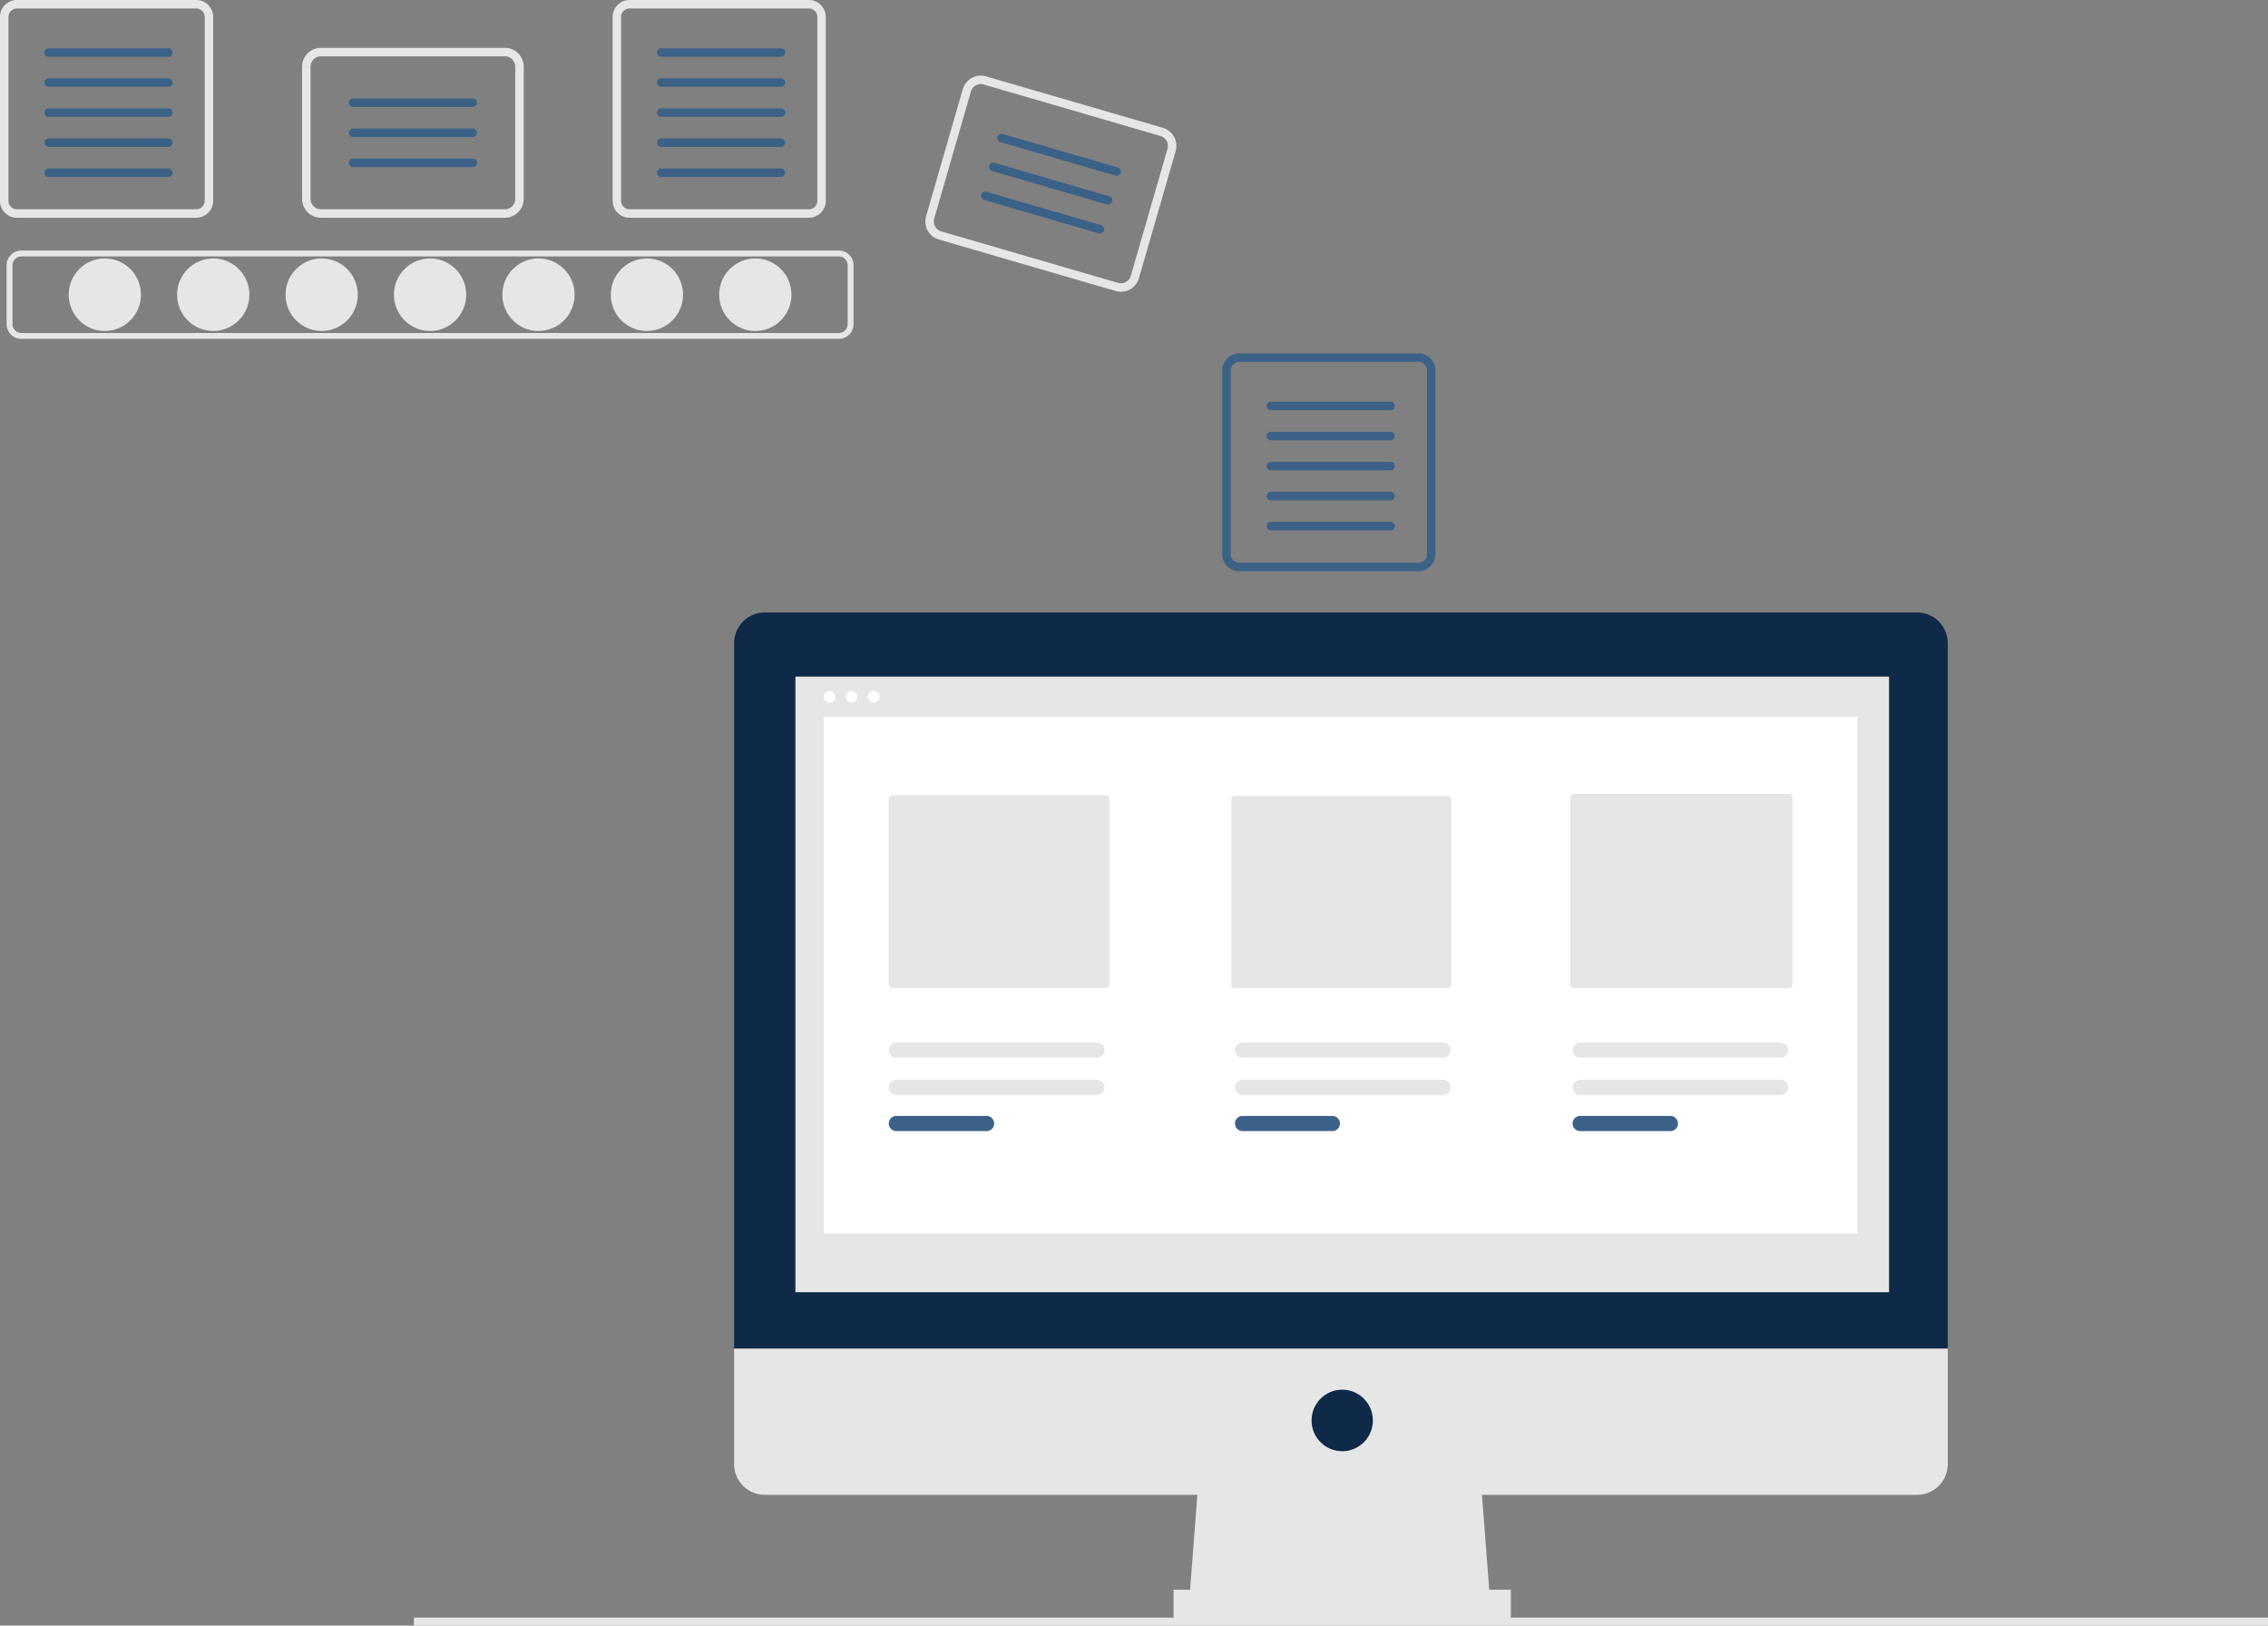 <svg xmlns="http://www.w3.org/2000/svg" fill="none" viewBox="0 0 367 263">
  <rect x="0" y="0" width="367" height="263" fill="#808080" stroke="none"/>
  <path d="M16.962 53.548c3.23 0 5.848-2.628 5.848-5.87 0-3.24-2.618-5.868-5.848-5.868s-5.848 2.627-5.848 5.869c0 3.241 2.618 5.87 5.848 5.87zm17.544 0c3.23 0 5.848-2.628 5.848-5.87 0-3.24-2.618-5.868-5.848-5.868s-5.848 2.627-5.848 5.869c0 3.241 2.618 5.87 5.848 5.87zm17.544 0c3.23 0 5.848-2.628 5.848-5.87 0-3.24-2.619-5.868-5.848-5.868-3.23 0-5.848 2.627-5.848 5.869 0 3.241 2.618 5.87 5.848 5.87zm17.543 0c3.23 0 5.848-2.628 5.848-5.87 0-3.24-2.618-5.868-5.848-5.868s-5.848 2.627-5.848 5.869c0 3.241 2.619 5.87 5.848 5.87zm17.544 0c3.23 0 5.848-2.628 5.848-5.87 0-3.24-2.618-5.868-5.848-5.868s-5.848 2.627-5.848 5.869c0 3.241 2.618 5.87 5.848 5.87zm17.544 0c3.23 0 5.848-2.628 5.848-5.87 0-3.24-2.618-5.868-5.848-5.868s-5.848 2.627-5.848 5.869c0 3.241 2.618 5.87 5.848 5.87zm17.544 0c3.229 0 5.848-2.628 5.848-5.87 0-3.24-2.619-5.868-5.848-5.868-3.23 0-5.848 2.627-5.848 5.869 0 3.241 2.618 5.87 5.848 5.87z" fill="#E6E6E6"/>
  <path d="M135.738 54.826H3.448c-.63 0-1.235-.252-1.681-.7a2.396 2.396 0 01-.698-1.688V42.92c0-.633.252-1.24.698-1.688a2.378 2.378 0 011.682-.7h132.289c.631 0 1.236.252 1.682.7.446.448.697 1.055.698 1.688v9.518a2.398 2.398 0 01-.698 1.688c-.446.448-1.051.7-1.682.7zM3.448 41.486A1.437 1.437 0 002.02 42.92v9.519c.001.38.152.744.42 1.013.267.268.63.42 1.009.42h132.289a1.435 1.435 0 001.428-1.433V42.92a1.435 1.435 0 00-1.428-1.433H3.448zM31.76 1.372a1.376 1.376 0 011.367 1.372v29.74c0 .363-.145.712-.401.969a1.367 1.367 0 01-.967.402H2.735c-.363 0-.71-.145-.967-.402a1.377 1.377 0 01-.4-.97V2.745a1.366 1.366 0 011.367-1.372h29.024zm0-1.372H2.734C2.009 0 1.314.29.8.804a2.75 2.75 0 00-.8 1.94v29.74c0 .727.288 1.425.801 1.94a2.73 2.73 0 001.934.804h29.024c.726 0 1.421-.29 1.934-.804a2.75 2.75 0 00.801-1.94V2.743a2.75 2.75 0 00-.8-1.94A2.73 2.73 0 0031.758 0z" fill="#E6E6E6"/>
  <path d="M27.233 9.19H7.868a.681.681 0 01-.688-.687.688.688 0 01.688-.686h19.365a.682.682 0 01.688.686.689.689 0 01-.425.635.682.682 0 01-.263.051zm0 4.858H7.868a.681.681 0 01-.688-.686.688.688 0 01.688-.686h19.365a.682.682 0 01.688.686.689.689 0 01-.688.686zm0 4.859H7.868a.68.68 0 01-.635-.422.688.688 0 01.635-.95h19.365a.684.684 0 01.636.95.688.688 0 01-.636.422zm0 4.859H7.868a.681.681 0 01-.688-.686.688.688 0 01.688-.686h19.365a.682.682 0 01.688.686.689.689 0 01-.688.686zm0 4.86H7.868a.682.682 0 01-.684-.687.687.687 0 01.684-.686h19.365a.682.682 0 01.684.686.687.687 0 01-.684.687z" fill="#3B6187"/>
  <path d="M130.892 1.372c.362 0 .71.145.966.403.256.257.4.606.401.97v29.738a1.38 1.38 0 01-.401.97 1.366 1.366 0 01-.966.402h-29.025a1.368 1.368 0 01-1.367-1.372V2.745a1.368 1.368 0 011.367-1.372h29.025zm0-1.372h-29.025a2.73 2.73 0 00-1.934.804 2.75 2.75 0 00-.8 1.94v29.74c0 .727.287 1.425.8 1.94a2.73 2.73 0 001.934.804h29.025c.725 0 1.42-.29 1.933-.804a2.749 2.749 0 00.801-1.94V2.743a2.75 2.75 0 00-.801-1.94A2.729 2.729 0 00130.892 0z" fill="#E6E6E6"/>
  <path d="M126.364 9.19h-19.365a.684.684 0 01-.486-1.174.688.688 0 01.486-.199h19.365a.682.682 0 01.68.686.689.689 0 01-.68.686zm0 4.858h-19.365a.684.684 0 01-.486-1.172.689.689 0 01.486-.2h19.365a.682.682 0 01.68.686.69.69 0 01-.68.686zm0 4.859h-19.365a.682.682 0 01-.688-.686.682.682 0 01.202-.487.689.689 0 01.486-.2h19.365a.682.682 0 01.68.687.69.69 0 01-.68.686zm0 4.859h-19.365a.684.684 0 01-.486-1.172.687.687 0 01.486-.2h19.365a.682.682 0 01.68.686.69.69 0 01-.68.686zm0 4.86h-19.365a.682.682 0 01-.683-.687.688.688 0 01.683-.686h19.365a.682.682 0 01.684.686.688.688 0 01-.684.687zm103.178 29.926a1.368 1.368 0 011.368 1.373v29.738a1.368 1.368 0 01-1.368 1.372h-29.025c-.362 0-.71-.145-.966-.402a1.38 1.38 0 01-.401-.97V59.925a1.38 1.38 0 01.401-.97c.256-.258.604-.402.966-.403h29.025zm0-1.372h-29.025c-.725 0-1.42.29-1.933.804a2.75 2.75 0 00-.801 1.94v29.74c0 .727.288 1.425.801 1.94a2.729 2.729 0 001.933.804h29.025c.725 0 1.421-.29 1.934-.804a2.75 2.75 0 00.801-1.94v-29.74a2.75 2.75 0 00-.801-1.94 2.731 2.731 0 00-1.934-.804z" fill="#3B6187"/>
  <path d="M225.015 66.37H205.65a.682.682 0 01-.688-.687.693.693 0 01.425-.635.68.68 0 01.263-.051h19.365a.684.684 0 01.679.686.688.688 0 01-.679.686zm0 4.858H205.65a.686.686 0 010-1.372h19.365a.685.685 0 010 1.372zm0 4.859H205.65a.684.684 0 01-.486-1.172.689.689 0 01.486-.2h19.365a.683.683 0 01.679.686.683.683 0 01-.679.686zm0 4.859H205.65a.68.68 0 01-.636-.422.7.7 0 010-.527.693.693 0 01.636-.423h19.365a.684.684 0 01.679.686.684.684 0 01-.679.686zm0 4.86H205.65a.68.68 0 01-.636-.423.7.7 0 010-.527.694.694 0 01.373-.372.68.68 0 01.263-.05h19.365a.684.684 0 01.679.685.688.688 0 01-.679.687z" fill="#3B6187"/>
  <path d="M81.705 35.228H51.921a3.036 3.036 0 01-2.148-.894 3.059 3.059 0 01-.89-2.156v-21.39c0-.809.32-1.584.89-2.155a3.036 3.036 0 012.148-.895h29.784a3.04 3.04 0 012.148.894c.57.572.89 1.347.89 2.156v21.39a3.06 3.06 0 01-.89 2.156 3.036 3.036 0 01-2.148.894zM51.921 9.11a1.67 1.67 0 00-1.181.491c-.314.315-.49.741-.49 1.186v21.39c0 .445.176.871.49 1.186a1.67 1.67 0 001.18.491h29.785a1.67 1.67 0 001.181-.491c.314-.315.49-.74.49-1.185v-21.39c0-.445-.176-.871-.49-1.186a1.67 1.67 0 00-1.18-.491H51.92z" fill="#E6E6E6"/>
  <path d="M76.496 17.31H57.13a.682.682 0 01-.68-.686.688.688 0 01.68-.686h19.365a.681.681 0 01.635.422.689.689 0 01-.635.95zm0 4.86H57.13a.682.682 0 01-.68-.687.687.687 0 01.68-.686h19.365a.683.683 0 01.635.95.686.686 0 01-.635.422zm0 4.858H57.13a.683.683 0 01-.68-.686.687.687 0 01.68-.686h19.365a.683.683 0 01.635.95.687.687 0 01-.635.422z" fill="#3B6187"/>
  <path d="M180.536 47.081l-28.606-8.326a3.04 3.04 0 01-1.814-1.46 3.062 3.062 0 01-.258-2.318l5.936-20.544a3.05 3.05 0 011.454-1.821 3.03 3.03 0 012.31-.259l28.606 8.326a3.044 3.044 0 011.815 1.46c.388.708.481 1.542.257 2.319L184.3 45.002a3.049 3.049 0 01-1.454 1.82 3.03 3.03 0 01-2.31.259zm-21.358-33.41a1.668 1.668 0 00-1.271.143 1.68 1.68 0 00-.8 1.001l-5.936 20.544a1.682 1.682 0 001.14 2.078l28.606 8.326a1.676 1.676 0 002.07-1.143l5.936-20.545a1.682 1.682 0 00-1.139-2.078l-28.606-8.326z" fill="#E6E6E6"/>
  <path d="M180.505 28.416l-18.599-5.413a.684.684 0 01-.465-.85.686.686 0 01.846-.468l18.598 5.413a.68.68 0 01.409.328.687.687 0 01-.789.99zm-1.349 4.667l-18.599-5.413a.68.68 0 01-.408-.329.696.696 0 01-.058-.522.689.689 0 01.581-.49.68.68 0 01.266.023l18.599 5.413a.687.687 0 01-.381 1.318zm-1.348 4.667l-18.599-5.414a.687.687 0 01.381-1.318l18.599 5.413a.688.688 0 01.139 1.26.681.681 0 01-.52.059z" fill="#3B6187"/>
  <path d="M367 261.708H66.974V263H367v-1.292zm-125.825-2.019h-48.789l1.654-21.579h45.481l1.654 21.579z" fill="#E6E6E6"/>
  <path d="M244.482 257.199h-54.577v4.98h54.577v-4.98z" fill="#E6E6E6"/>
  <path d="M310.223 99.093H123.751a4.95 4.95 0 00-3.508 1.459 4.986 4.986 0 00-1.453 3.521v114.118h196.394V104.073a4.984 4.984 0 00-3.062-4.6 4.949 4.949 0 00-1.899-.38z" fill="#0F2A48"/>
  <path d="M118.79 218.191v18.674a4.984 4.984 0 003.063 4.601c.601.25 1.247.379 1.898.379h186.472a4.95 4.95 0 003.508-1.459 4.986 4.986 0 001.453-3.521v-18.674H118.79zm186.885-108.723H128.713v99.594h176.962v-99.594z" fill="#E6E6E6"/>
  <path d="M217.194 234.79c2.74 0 4.961-2.229 4.961-4.979 0-2.751-2.221-4.98-4.961-4.98s-4.962 2.229-4.962 4.98c0 2.75 2.222 4.979 4.962 4.979z" fill="#0F2A48"/>
  <path d="M134.231 113.674c.52 0 .941-.423.941-.945a.943.943 0 00-.941-.945.944.944 0 00-.942.945c0 .522.422.945.942.945zm3.574 0c.52 0 .941-.423.941-.945a.943.943 0 00-.941-.945.944.944 0 00-.942.945c0 .522.422.945.942.945zm3.574 0c.52 0 .941-.423.941-.945a.943.943 0 00-.941-.945.944.944 0 00-.942.945c0 .522.422.945.942.945zm159.196 2.266H133.289v83.643h167.286V115.94z" fill="#fff"/>
  <path d="M144.409 128.663a.591.591 0 00-.591.593v30.003a.593.593 0 00.591.593h34.522a.589.589 0 00.591-.593v-30.003a.593.593 0 00-.591-.593h-34.522zm55.429.096a.591.591 0 00-.592.594v29.906a.594.594 0 00.592.593h34.411a.598.598 0 00.592-.593v-29.906a.595.595 0 00-.592-.594h-34.411zm54.847-.313a.593.593 0 00-.591.593v30.22a.589.589 0 00.591.593h34.77a.589.589 0 00.591-.593v-30.22a.593.593 0 00-.591-.593h-34.77zM145.04 174.703a1.223 1.223 0 00-1.22 1.228 1.226 1.226 0 001.22 1.227h32.457a1.227 1.227 0 000-2.455H145.04z" fill="#E6E6E6"/>
  <path d="M145.04 180.54a1.223 1.223 0 00-1.22 1.228 1.222 1.222 0 001.22 1.227h14.614a1.222 1.222 0 001.22-1.227 1.228 1.228 0 00-1.22-1.228H145.04z" fill="#3B6187"/>
  <path d="M201.065 174.703a1.225 1.225 0 00-1.221 1.228c0 .325.129.636.357.866.229.231.54.36.864.361h32.457a1.226 1.226 0 00.863-2.094 1.223 1.223 0 00-.863-.361h-32.457z" fill="#E6E6E6"/>
  <path d="M201.065 180.54a1.225 1.225 0 00-1.221 1.228 1.224 1.224 0 001.221 1.227h14.613a1.23 1.23 0 000-2.455h-14.613z" fill="#3B6187"/>
  <path d="M255.689 174.703a1.228 1.228 0 000 2.455h32.457a1.226 1.226 0 00.863-2.094 1.223 1.223 0 00-.863-.361h-32.457zm-110.649-6.028a1.222 1.222 0 00-1.22 1.227c0 .325.128.637.357.867.229.23.539.36.863.36h32.457a1.23 1.23 0 00.863-2.094 1.22 1.22 0 00-.863-.36H145.04zm56.025 0a1.224 1.224 0 00-1.221 1.227 1.22 1.22 0 001.221 1.227h32.457c.324 0 .634-.13.863-.36a1.228 1.228 0 00-.863-2.094h-32.457zm54.624 0a1.23 1.23 0 00-.863 2.094c.228.23.539.36.863.36h32.457c.324 0 .634-.13.863-.36a1.228 1.228 0 00-.863-2.094h-32.457z" fill="#E6E6E6"/>
  <path d="M255.689 180.54a1.23 1.23 0 00-.863 2.095c.228.23.539.359.863.36h14.613a1.222 1.222 0 001.221-1.227 1.23 1.23 0 00-1.221-1.228h-14.613z" fill="#3B6187"/>
</svg>
